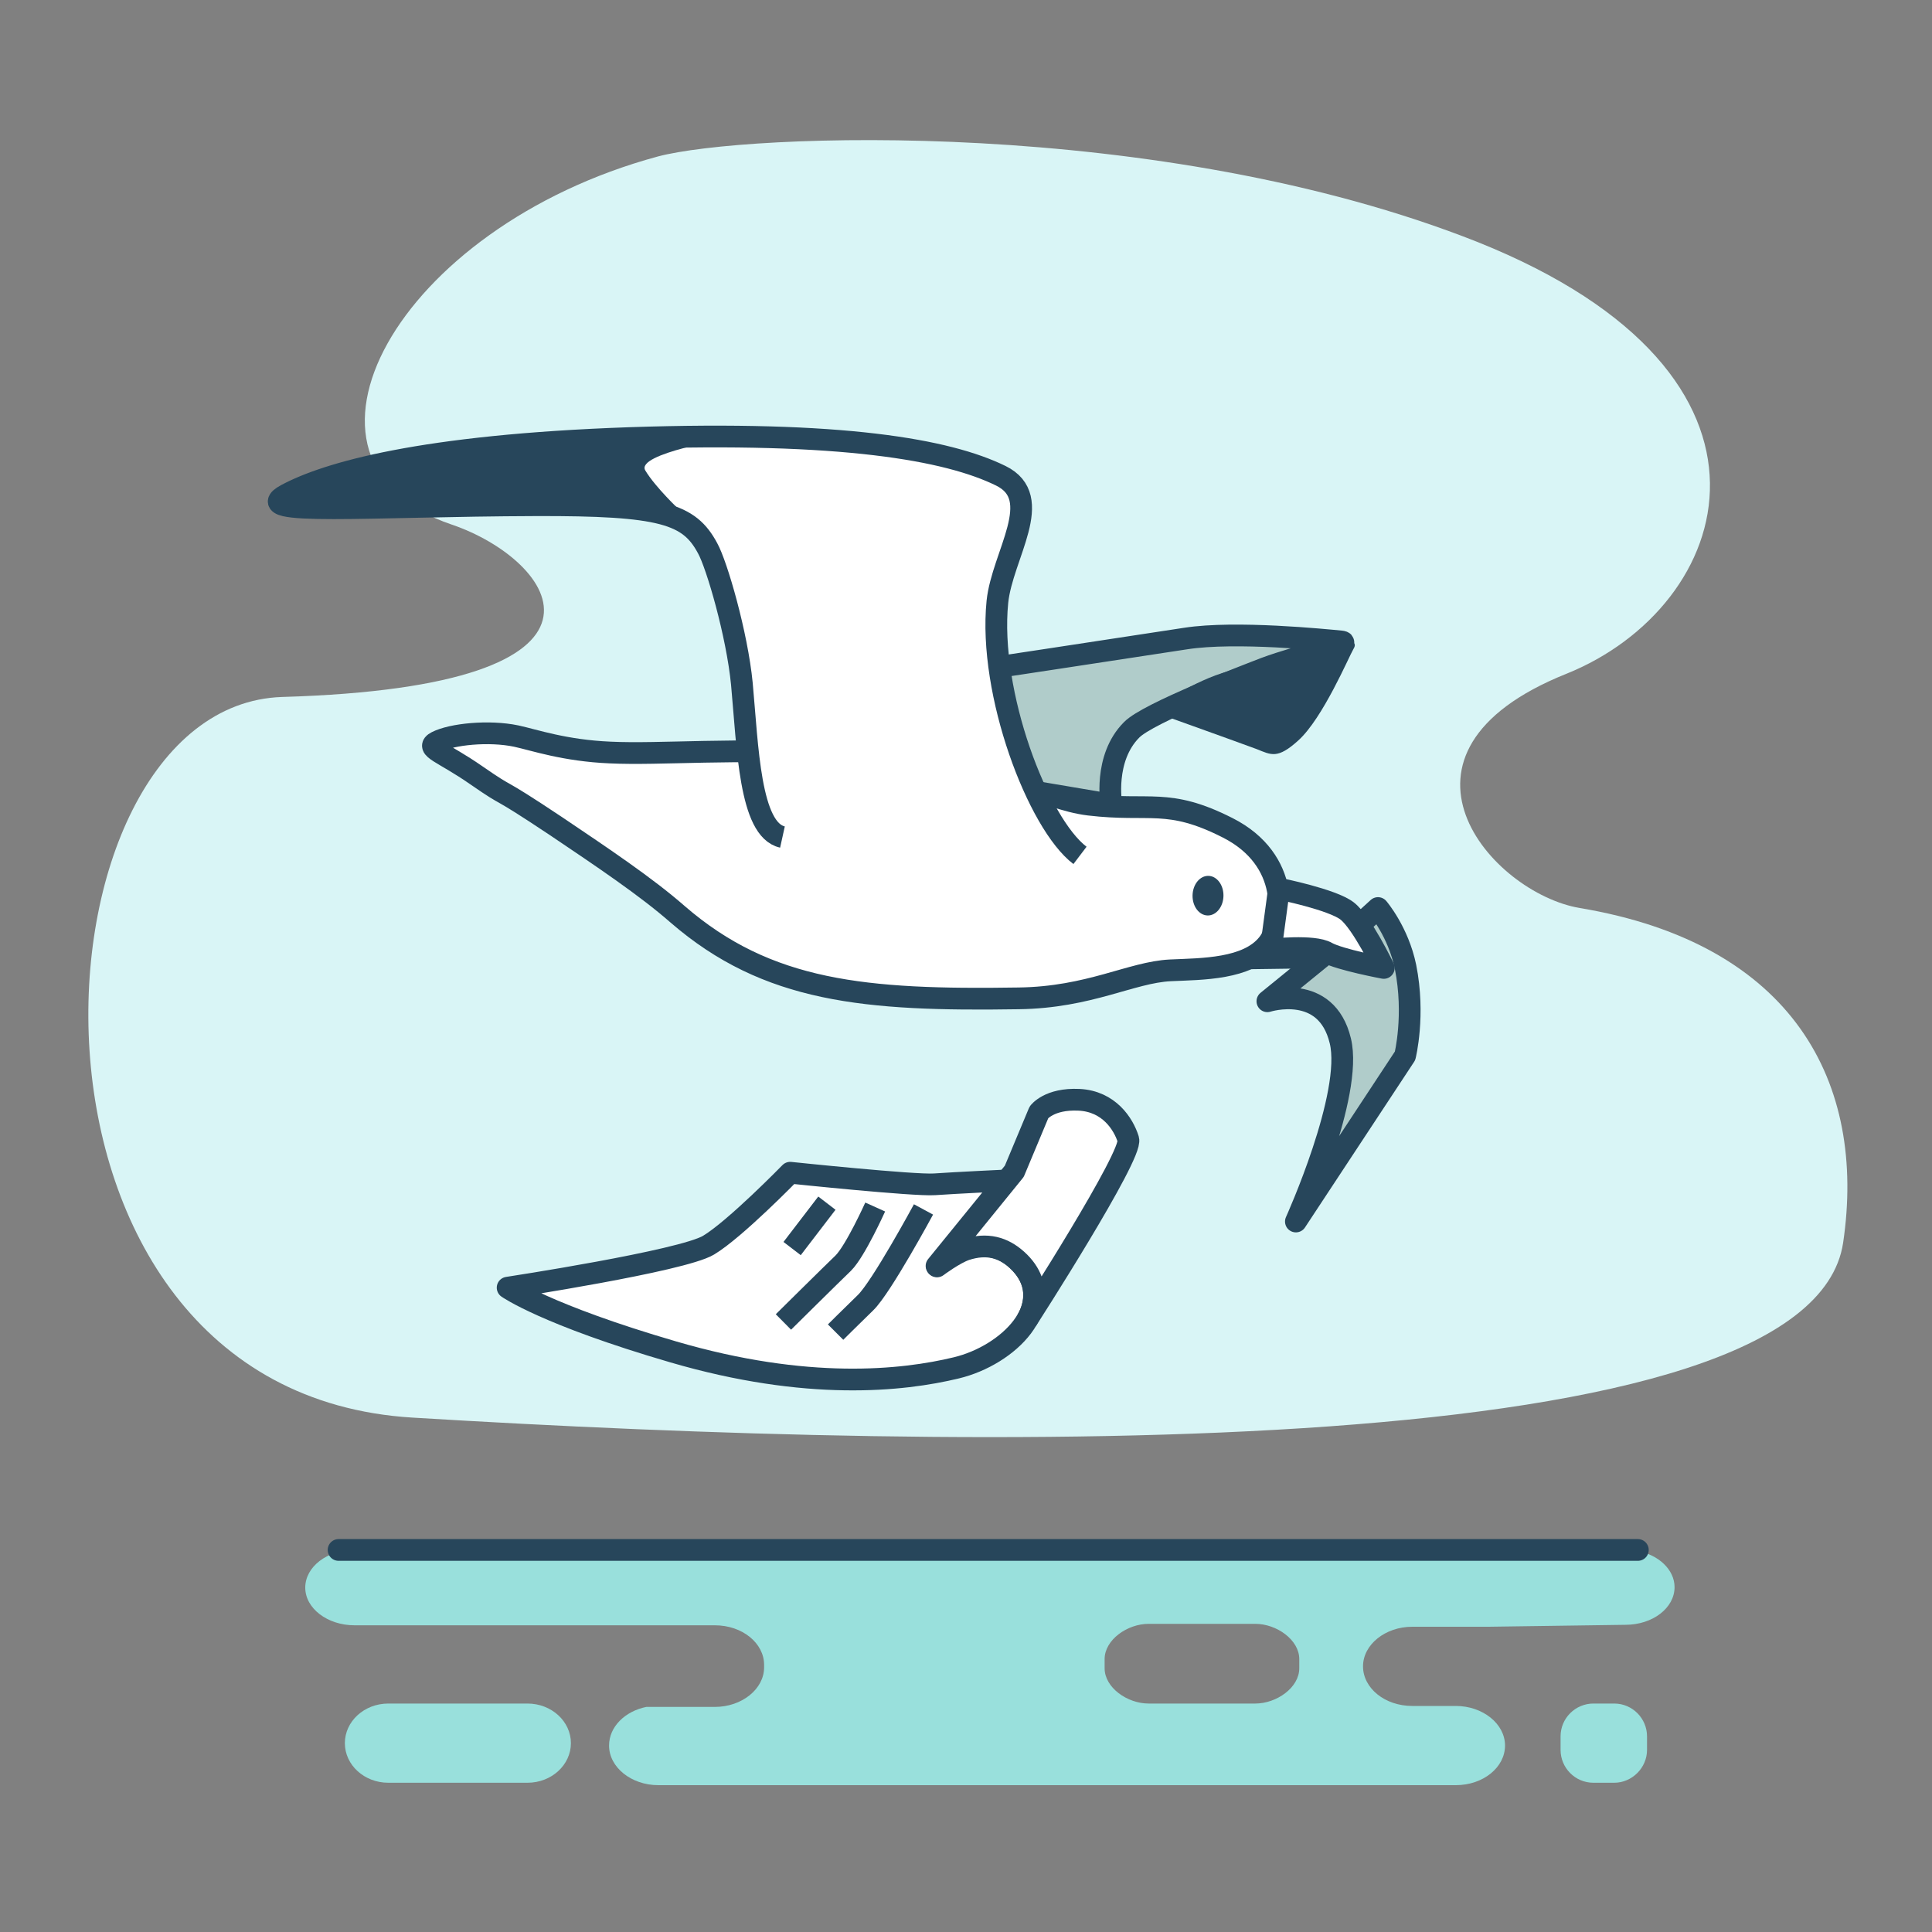 <?xml version="1.0" encoding="utf-8"?>
<!-- Generator: Adobe Illustrator 23.0.3, SVG Export Plug-In . SVG Version: 6.00 Build 0)  -->
<svg version="1.1" id="Calque_1" xmlns="http://www.w3.org/2000/svg" xmlns:xlink="http://www.w3.org/1999/xlink" x="0px" y="0px"
	 viewBox="0 0 400 400" style="enable-background:new 0 0 400 400;" xml:space="preserve">
<rect x="0" y="0" width="400" height="400" fill="#808080" stroke="none"/>
<style type="text/css">
	.st0{fill:#D9F5F6;}
	.st1{fill:#FFFFFF;stroke:#27465B;stroke-width:4.5;stroke-linejoin:round;stroke-miterlimit:10;}
	.st2{fill:#27465B;}
	.st3{fill:#B0CCCA;stroke:#27465B;stroke-width:4.5;stroke-linejoin:round;stroke-miterlimit:10;}
	.st4{fill:#99E0DC;}
	.st5{fill:none;stroke:#27465B;stroke-width:4.5;stroke-linecap:round;stroke-miterlimit:10;}
</style>
<path class="st0" d="M305.9,50.1C240.1,24,154.2,27.6,136.2,32.4c-54,14.6-81,63.2-42.7,76.2c21.5,7.3,40.5,33.5-35.1,35.7
	C4.6,146.1-3.1,288.1,85.4,293.5c118.2,7.2,289.3,9.7,296.2-36.2c4.9-33.1-10.3-61.9-54.5-69.3c-18.4-3.1-43.7-32.1-2.8-48.5
	C358.9,125.6,375.1,77.8,305.9,50.1z"/>
<g>
	<path class="st1" d="M193.9,262.1c0,0,9.7-9,17.5-0.4c7.8,8.6-2.6,18.9-13.4,21.5c-11.2,2.7-30.9,4.8-58.6-3.3
		c-26.4-7.7-34.3-13.3-34.3-13.3s36.1-5.5,41.6-8.8s16.9-15,16.9-15s25.7,2.7,29.9,2.4c4.2-0.3,14.8-0.8,14.8-0.8L193.9,262.1z"/>
	<path class="st1" d="M210,242.5l5.1-12.2c0,0,2.1-2.9,8.3-2.6s9.2,5,10.2,8.2S212.8,273,212.8,273s4.1-6.5-2.3-12.2
		c-2.8-2.5-6.1-3.5-10.5-2.1c-2.4,0.8-6,3.5-6,3.5L210,242.5z"/>
	<path class="st1" d="M191.2,250.4c0,0-8.7,16.1-12,19.3c-3.3,3.2-6.2,6.1-6.2,6.1"/>
	<path class="st1" d="M181.2,249.9c0,0-4.1,9.1-6.6,11.6c-2.5,2.4-12.4,12.2-12.4,12.2"/>
	<line class="st1" x1="171.2" y1="249.1" x2="164" y2="258.5"/>
</g>
<g>
	<polygon class="st2" points="262.5,196.5 256.2,200.7 270.8,200.5 274.7,197.4 271.7,196.4 	"/>
	<g>
		<g>
			<path class="st3" d="M262.4,207.3c0,0,12.2-3.9,15.1,8.2c2.7,11.1-9.2,37.4-9.2,37.4l22.6-34.3c0,0,2.1-8.4,0.1-18.4
				c-1.5-7.3-5.7-12.2-5.7-12.2l-6.8,6.2L262.4,207.3z"/>
			<path class="st1" d="M225.5,166.6c12.6,1.5,16.3-1.5,28.7,4.8c13,6.6,11.8,19.6,8.3,24c-4.2,5.3-13.6,5.2-20.2,5.5
				c-8.1,0.4-16.7,5.6-31.4,5.8c-31.8,0.5-52-1.3-70.6-17.4c-6.5-5.7-15.6-11.8-25.1-18.2c-13.8-9.2-8.8-5.2-16.6-10.6
				c-6.9-4.8-10.7-5.6-8.2-6.9c3.1-1.6,10.8-2.4,16.5-1.2c3.7,0.8,10,3,19.4,3.4c10.5,0.5,26-1,46.2,0.3
				C208.1,158.5,215.6,165.4,225.5,166.6z"/>
			<path class="st1" d="M264.8,184c0,0,11,2.2,14.1,4.6s7.6,11.8,7.6,11.8s-9.1-1.7-11.8-3.2c-2.7-1.6-11.6-0.6-11.6-0.6L264.8,184z
				"/>
			<path class="st3" d="M230.1,166.6c0,0-1.7-9.6,4.2-15.5c3.4-3.5,23.8-11.3,27.7-12.8c7-2.6,18.8-5.2,15.6-5.5s-21.8-2.2-32.1-0.6
				s-48.7,7.4-48.7,7.4s4.6,12.8,6.1,15c1.5,2.4,5.3,8.3,5.3,8.3L230.1,166.6z"/>
			<path class="st1" d="M223.6,177.1c-8.7-6.6-19-33.6-17.1-52.5c1-9.7,10.1-21.5,0.7-26.1c-11-5.4-32.9-9.3-76.9-7.8
				c-43,1.5-62.6,7.2-71,11.7c-8.4,4.5,17.4,2.3,51.5,2.2c26.4-0.1,31.9,1.8,35.7,8.9c1.9,3.4,6.1,17.8,7.1,28.1
				c1.2,13,1.6,30.2,8.4,31.7"/>
			<path class="st2" d="M151.3,90.7c0,0-19.8,3.2-17.7,6.7c2.1,3.5,7.1,8.2,7.1,8.2s-20.5-1.9-30.5-1.4c-10,0.5-39.6,0.4-43.5,0.5
				s-8.3,0.1-8.2-1.1c0.2-1.1,8.4-4.6,14-6.1c5.6-1.5,19.8-3.7,35.2-5.2S151.3,90.7,151.3,90.7z"/>
			<path class="st2" d="M238,147.1c0,0,8.3-5.6,14.9-7.7c6.5-2.1,20-7,23.5-6.9c3.6,0.1,4.7,0.4,3.8,1.9s-6.3,14.3-11.4,18.9
				c-4.3,3.9-5.6,3-8.6,1.8C254.8,153.1,238,147.1,238,147.1z"/>
		</g>
		
			<ellipse transform="matrix(2.133655e-02 -1 1 2.133655e-02 59.271 431.48)" class="st2" cx="250" cy="185.5" rx="4.1" ry="3.2"/>
	</g>
</g>
<g>
	<path class="st4" d="M334.2,369.1h-4.3c-3.8,0-6.8-3.1-6.8-6.8v-2.8c0-3.8,3.1-6.8,6.8-6.8h4.3c3.8,0,6.8,3.1,6.8,6.8v2.8
		C341,366,337.9,369.1,334.2,369.1z"/>
	<path class="st4" d="M109.2,352.7H80.4c-5,0-9,3.7-9,8.2s4,8.2,9,8.2h28.8c5,0,9-3.7,9-8.2S114.2,352.7,109.2,352.7z"/>
	<path class="st4" d="M336.5,336.4c5.7,0,10.2-3.5,10.2-7.8c0-3.6-3.3-6.7-7.7-7.5H332h-19.5l-193.7-0.2H109H73.4
		c-5.7,0-10.2,3.5-10.2,7.8s4.6,7.8,10.2,7.8l18.9,0h8.1H148c5.7,0,10.2,3.7,10.2,8.2v0.5c0,4.5-4.6,8.2-10.2,8.2h-14.2
		c-4.4,0.9-7.7,4.1-7.7,8v0c0,4.5,4.6,8.2,10.2,8.2h51.6h67.2h18.2h9.7h18.4c5.7,0,10.2-3.7,10.2-8.2v0c0-4.5-4.6-8.2-10.2-8.2h-9
		c-5.7,0-10.2-3.7-10.2-8.2s4.6-8.2,10.2-8.2h15.8L336.5,336.4z M269,345.4c0,4-4.7,7.3-9.1,7.3h-22.1c-4.4,0-9.1-3.3-9.1-7.3v-1.9
		c0-4,4.7-7.3,9.1-7.3h22.1c4.4,0,9.1,3.3,9.1,7.3V345.4z"/>
</g>
<line class="st5" x1="70.1" y1="320.9" x2="339.1" y2="320.9"/>
</svg>
